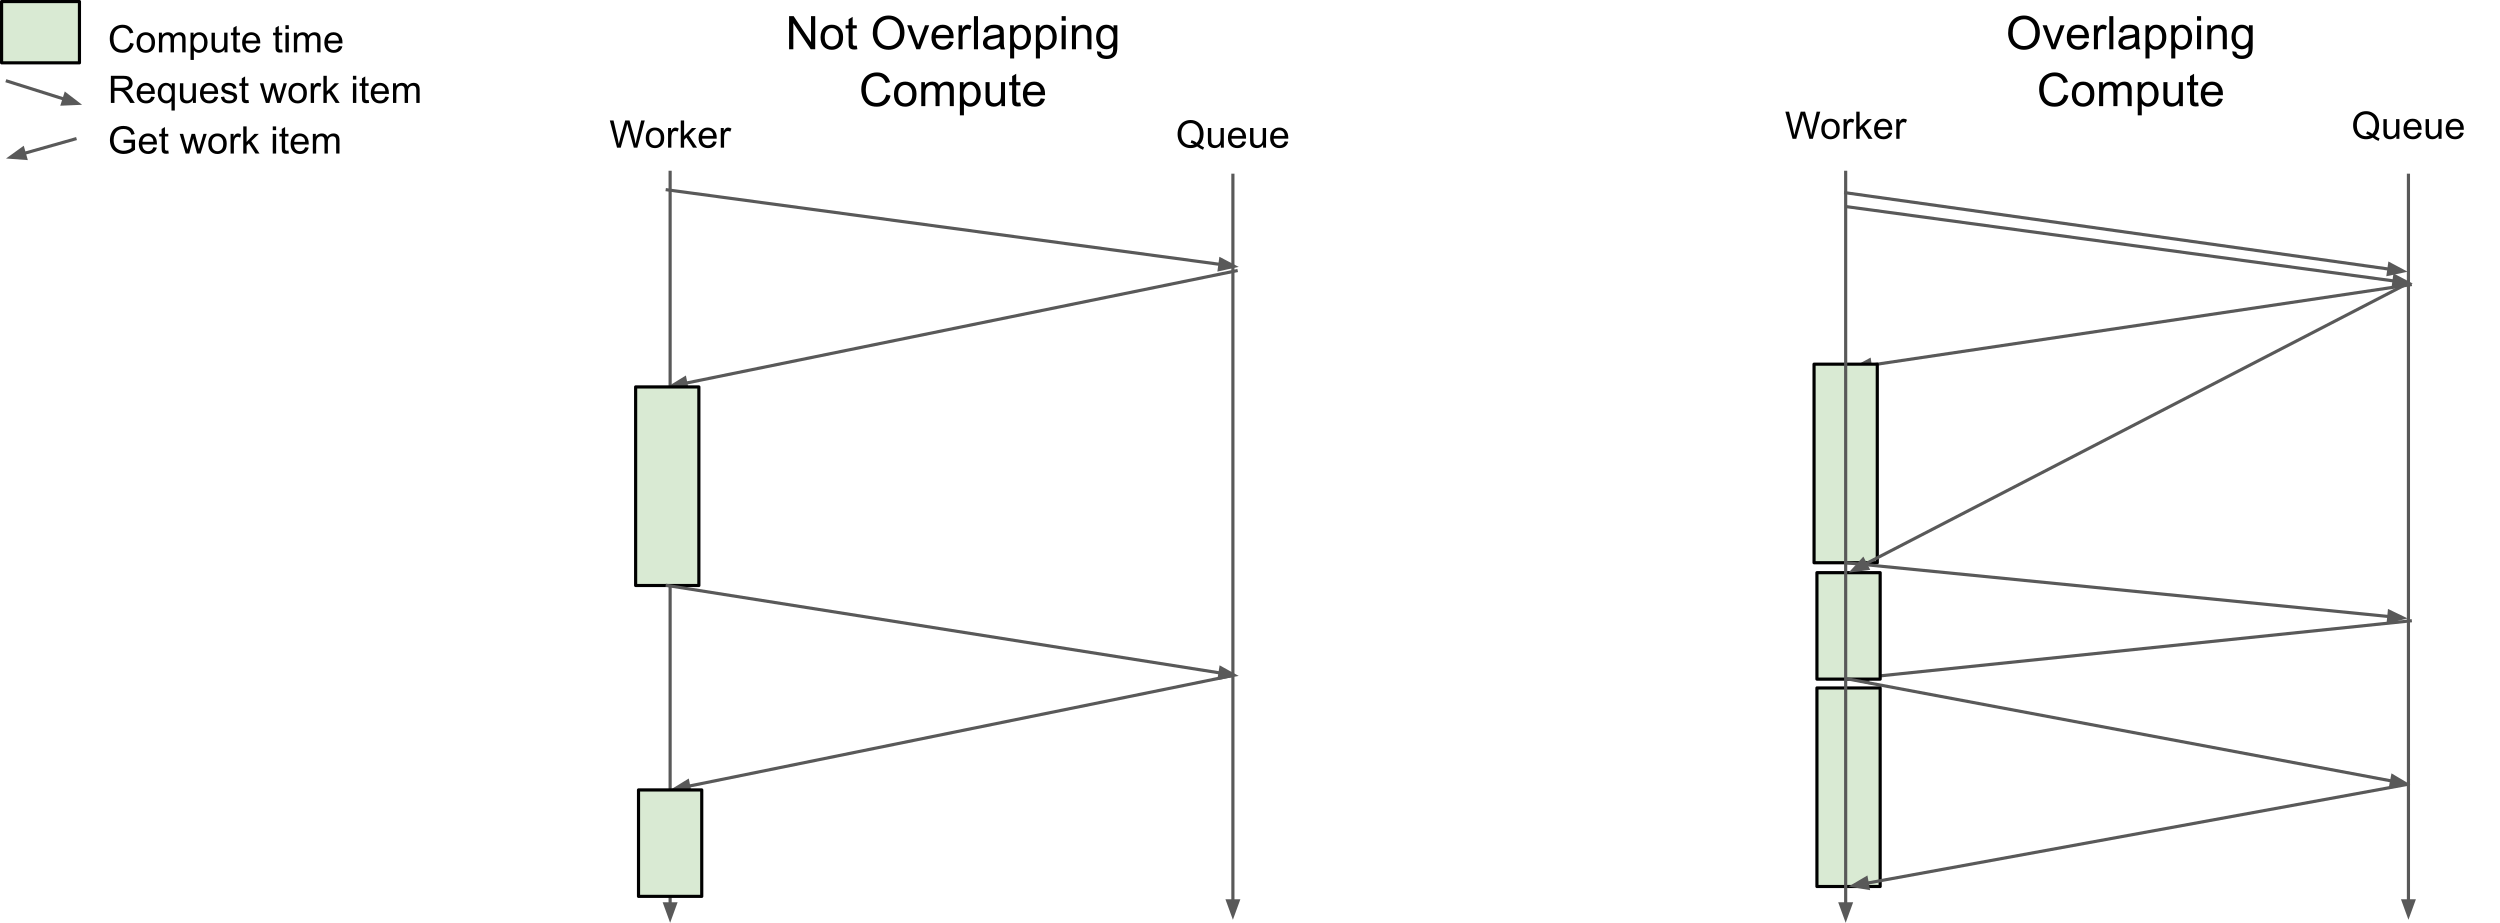 <?xml version="1.0" encoding="UTF-8" standalone="no"?>
<svg
   xmlns:dc="http://purl.org/dc/elements/1.1/"
   xmlns:cc="http://creativecommons.org/ns#"
   xmlns:rdf="http://www.w3.org/1999/02/22-rdf-syntax-ns#"
   xmlns:svg="http://www.w3.org/2000/svg"
   xmlns="http://www.w3.org/2000/svg"
   xmlns:sodipodi="http://sodipodi.sourceforge.net/DTD/sodipodi-0.dtd"
   xmlns:inkscape="http://www.inkscape.org/namespaces/inkscape"
   inkscape:version="1.0 (4035a4f, 2020-05-01)"
   height="291.886"
   width="790.734"
   sodipodi:docname="overlapping-computation-communication.svg"
   id="svg1588"
   stroke-miterlimit="10"
   stroke-linecap="square"
   stroke="none"
   fill="none"
   viewBox="0 0 790.734 291.886"
   version="1.1">
  <defs
     id="defs1592" />
  <sodipodi:namedview
     inkscape:current-layer="g1586"
     inkscape:window-maximized="1"
     inkscape:window-y="23"
     inkscape:window-x="0"
     inkscape:cy="278.36646"
     inkscape:cx="407.04983"
     inkscape:zoom="1.0930556"
     showgrid="false"
     id="namedview1590"
     inkscape:window-height="995"
     inkscape:window-width="1792"
     inkscape:pageshadow="2"
     inkscape:pageopacity="0"
     guidetolerance="10"
     gridtolerance="10"
     objecttolerance="10"
     borderopacity="1"
     bordercolor="#666666"
     pagecolor="#ffffff" />
  <clipPath
     id="p.0">
    <path
       id="path1409"
       clip-rule="nonzero"
       d="M 0,0 H 960 V 720 H 0 Z" />
  </clipPath>
  <g
     transform="translate(-87.148,-12.104)"
     id="g1586"
     clip-path="url(#p.0)">
    <path
       id="path1412"
       fill-rule="evenodd"
       d="M 0,0 H 960 V 720 H 0 Z"
       fill-opacity="0"
       fill="#000000" />
    <path
       id="path1414"
       fill-rule="evenodd"
       d="M 695.701,4.604 H 826.536 V 32.887 H 695.701 Z"
       fill-opacity="0"
       fill="#000000" />
    <path
       id="path1416"
       fill-rule="nonzero"
       d="m 722.308,22.574 q 0,-2.609 1.406,-4.078 1.406,-1.484 3.625,-1.484 1.453,0 2.609,0.703 1.172,0.688 1.781,1.922 0.609,1.234 0.609,2.812 0,1.594 -0.641,2.859 -0.641,1.266 -1.828,1.906 -1.172,0.641 -2.547,0.641 -1.469,0 -2.641,-0.703 -1.172,-0.719 -1.781,-1.953 -0.594,-1.25 -0.594,-2.625 z m 1.438,0.016 q 0,1.906 1.016,3 1.016,1.078 2.562,1.078 1.562,0 2.578,-1.094 1.016,-1.109 1.016,-3.125 0,-1.281 -0.438,-2.234 -0.438,-0.969 -1.266,-1.484 -0.828,-0.531 -1.875,-0.531 -1.469,0 -2.531,1.016 -1.062,1.016 -1.062,3.375 z m 12.338,5.094 -2.891,-7.594 h 1.359 l 1.625,4.547 q 0.266,0.734 0.5,1.531 0.156,-0.609 0.469,-1.453 l 1.688,-4.625 h 1.328 l -2.875,7.594 z m 10.422,-2.453 1.328,0.172 q -0.312,1.172 -1.172,1.812 -0.844,0.641 -2.172,0.641 -1.672,0 -2.656,-1.016 -0.969,-1.031 -0.969,-2.891 0,-1.922 0.984,-2.969 1,-1.062 2.578,-1.062 1.516,0 2.484,1.031 0.969,1.031 0.969,2.922 0,0.109 -0.016,0.344 h -5.656 q 0.062,1.25 0.703,1.922 0.641,0.656 1.594,0.656 0.703,0 1.203,-0.359 0.5,-0.375 0.797,-1.203 z m -4.234,-2.078 h 4.25 q -0.094,-0.953 -0.484,-1.438 -0.625,-0.75 -1.609,-0.75 -0.875,0 -1.484,0.594 -0.609,0.594 -0.672,1.594 z m 7.167,4.531 v -7.594 h 1.156 v 1.141 q 0.453,-0.797 0.828,-1.047 0.375,-0.266 0.812,-0.266 0.656,0 1.328,0.406 l -0.438,1.203 q -0.469,-0.281 -0.953,-0.281 -0.422,0 -0.766,0.25 -0.328,0.25 -0.469,0.703 -0.219,0.688 -0.219,1.5 v 3.984 z m 4.865,0 v -10.484 h 1.281 v 10.484 z m 8.241,-0.938 q -0.719,0.609 -1.375,0.859 -0.656,0.25 -1.422,0.25 -1.25,0 -1.922,-0.609 -0.672,-0.609 -0.672,-1.562 0,-0.562 0.25,-1.016 0.25,-0.469 0.656,-0.75 0.422,-0.281 0.938,-0.422 0.375,-0.094 1.141,-0.188 1.562,-0.188 2.297,-0.453 0.016,-0.266 0.016,-0.328 0,-0.797 -0.375,-1.109 -0.484,-0.438 -1.453,-0.438 -0.922,0 -1.359,0.328 -0.422,0.312 -0.625,1.109 l -1.266,-0.172 q 0.172,-0.797 0.562,-1.297 0.391,-0.5 1.141,-0.766 0.75,-0.266 1.719,-0.266 0.984,0 1.594,0.234 0.609,0.219 0.891,0.562 0.281,0.344 0.406,0.875 0.062,0.328 0.062,1.188 v 1.719 q 0,1.797 0.078,2.281 0.078,0.469 0.328,0.906 h -1.344 q -0.203,-0.406 -0.266,-0.938 z m -0.109,-2.875 q -0.703,0.281 -2.094,0.484 -0.797,0.109 -1.125,0.266 -0.328,0.141 -0.516,0.422 -0.172,0.266 -0.172,0.594 0,0.516 0.391,0.859 0.391,0.344 1.141,0.344 0.734,0 1.312,-0.312 0.594,-0.328 0.859,-0.891 0.203,-0.438 0.203,-1.297 z m 3.307,6.719 v -10.5 h 1.172 v 0.984 q 0.422,-0.578 0.938,-0.859 0.516,-0.297 1.266,-0.297 0.969,0 1.719,0.5 0.75,0.5 1.125,1.422 0.375,0.906 0.375,1.984 0,1.172 -0.422,2.109 -0.406,0.922 -1.219,1.422 -0.797,0.5 -1.672,0.5 -0.641,0 -1.156,-0.266 -0.516,-0.281 -0.844,-0.688 v 3.688 z m 1.156,-6.656 q 0,1.453 0.594,2.156 0.609,0.703 1.453,0.703 0.859,0 1.469,-0.719 0.609,-0.734 0.609,-2.25 0,-1.453 -0.609,-2.172 -0.594,-0.734 -1.422,-0.734 -0.812,0 -1.453,0.781 -0.641,0.766 -0.641,2.234 z m 6.995,6.656 v -10.5 h 1.172 v 0.984 q 0.422,-0.578 0.938,-0.859 0.516,-0.297 1.266,-0.297 0.969,0 1.719,0.5 0.75,0.5 1.125,1.422 0.375,0.906 0.375,1.984 0,1.172 -0.422,2.109 -0.406,0.922 -1.219,1.422 -0.797,0.5 -1.672,0.5 -0.641,0 -1.156,-0.266 -0.516,-0.281 -0.844,-0.688 v 3.688 z m 1.156,-6.656 q 0,1.453 0.594,2.156 0.609,0.703 1.453,0.703 0.859,0 1.469,-0.719 0.609,-0.734 0.609,-2.25 0,-1.453 -0.609,-2.172 -0.594,-0.734 -1.422,-0.734 -0.812,0 -1.453,0.781 -0.641,0.766 -0.641,2.234 z m 6.995,-5.266 v -1.469 h 1.297 v 1.469 z m 0,9.016 v -7.594 h 1.297 v 7.594 z m 3.256,0 v -7.594 h 1.156 v 1.078 q 0.844,-1.25 2.422,-1.25 0.688,0 1.266,0.25 0.578,0.234 0.859,0.641 0.281,0.406 0.406,0.953 0.062,0.359 0.062,1.25 v 4.672 h -1.281 v -4.625 q 0,-0.781 -0.156,-1.172 -0.156,-0.391 -0.547,-0.625 -0.375,-0.234 -0.891,-0.234 -0.812,0 -1.422,0.531 -0.594,0.516 -0.594,1.969 v 4.156 z m 7.917,0.625 1.25,0.188 q 0.078,0.578 0.438,0.844 0.469,0.359 1.312,0.359 0.891,0 1.375,-0.359 0.484,-0.359 0.656,-1 0.109,-0.391 0.094,-1.656 -0.844,1 -2.109,1 -1.562,0 -2.422,-1.125 -0.859,-1.141 -0.859,-2.719 0,-1.094 0.391,-2 0.406,-0.922 1.141,-1.422 0.75,-0.5 1.766,-0.5 1.344,0 2.219,1.078 v -0.906 h 1.188 v 6.562 q 0,1.781 -0.359,2.516 -0.359,0.734 -1.156,1.156 -0.781,0.438 -1.922,0.438 -1.359,0 -2.203,-0.609 -0.828,-0.609 -0.797,-1.844 z m 1.062,-4.562 q 0,1.5 0.594,2.188 0.594,0.688 1.484,0.688 0.891,0 1.484,-0.688 0.609,-0.688 0.609,-2.141 0,-1.391 -0.625,-2.094 -0.609,-0.719 -1.484,-0.719 -0.859,0 -1.469,0.703 -0.594,0.688 -0.594,2.062 z"
       fill="#000000" />
    <path
       id="path1418"
       fill-rule="nonzero"
       d="m 739.993,42.012 1.391,0.344 q -0.438,1.703 -1.578,2.609 -1.125,0.891 -2.766,0.891 -1.688,0 -2.75,-0.688 -1.062,-0.688 -1.625,-2 -0.547,-1.312 -0.547,-2.812 0,-1.641 0.625,-2.859 0.625,-1.219 1.781,-1.844 1.156,-0.641 2.547,-0.641 1.562,0 2.641,0.812 1.078,0.797 1.5,2.25 l -1.375,0.312 q -0.359,-1.141 -1.062,-1.656 -0.688,-0.531 -1.734,-0.531 -1.219,0 -2.031,0.578 -0.812,0.578 -1.141,1.562 -0.328,0.969 -0.328,2.016 0,1.328 0.391,2.328 0.391,1 1.219,1.5 0.828,0.484 1.781,0.484 1.172,0 1.969,-0.672 0.812,-0.672 1.094,-1.984 z m 2.459,-0.125 q 0,-2.109 1.172,-3.125 0.984,-0.844 2.391,-0.844 1.578,0 2.562,1.031 1,1.016 1,2.828 0,1.469 -0.438,2.312 -0.438,0.828 -1.281,1.297 -0.844,0.469 -1.844,0.469 -1.594,0 -2.578,-1.016 -0.984,-1.031 -0.984,-2.953 z m 1.328,0 q 0,1.453 0.625,2.188 0.641,0.719 1.609,0.719 0.969,0 1.594,-0.719 0.641,-0.734 0.641,-2.234 0,-1.406 -0.641,-2.125 -0.641,-0.734 -1.594,-0.734 -0.969,0 -1.609,0.719 -0.625,0.719 -0.625,2.188 z m 7.307,3.797 v -7.594 h 1.156 v 1.062 q 0.344,-0.562 0.938,-0.891 0.609,-0.344 1.359,-0.344 0.844,0 1.375,0.344 0.547,0.344 0.766,0.984 0.906,-1.328 2.359,-1.328 1.125,0 1.734,0.625 0.609,0.625 0.609,1.922 v 5.219 h -1.281 v -4.781 q 0,-0.781 -0.125,-1.109 -0.125,-0.344 -0.453,-0.547 -0.328,-0.219 -0.781,-0.219 -0.797,0 -1.328,0.531 -0.531,0.531 -0.531,1.703 v 4.422 h -1.281 v -4.938 q 0,-0.859 -0.312,-1.281 -0.312,-0.438 -1.031,-0.438 -0.547,0 -1.016,0.297 -0.453,0.281 -0.672,0.828 -0.203,0.547 -0.203,1.594 v 3.938 z m 12.209,2.906 v -10.5 h 1.172 v 0.984 q 0.422,-0.578 0.938,-0.859 0.516,-0.297 1.266,-0.297 0.969,0 1.719,0.5 0.75,0.5 1.125,1.422 0.375,0.906 0.375,1.984 0,1.172 -0.422,2.109 -0.406,0.922 -1.219,1.422 -0.797,0.5 -1.672,0.5 -0.641,0 -1.156,-0.266 -0.516,-0.281 -0.844,-0.688 v 3.688 z m 1.156,-6.656 q 0,1.453 0.594,2.156 0.609,0.703 1.453,0.703 0.859,0 1.469,-0.719 0.609,-0.734 0.609,-2.25 0,-1.453 -0.609,-2.172 -0.594,-0.734 -1.422,-0.734 -0.812,0 -1.453,0.781 -0.641,0.766 -0.641,2.234 z m 11.979,3.75 v -1.109 q -0.891,1.281 -2.422,1.281 -0.672,0 -1.25,-0.25 -0.578,-0.266 -0.875,-0.656 -0.281,-0.391 -0.391,-0.953 -0.078,-0.375 -0.078,-1.203 v -4.703 h 1.281 v 4.203 q 0,1.016 0.078,1.359 0.125,0.516 0.516,0.812 0.406,0.281 0.984,0.281 0.578,0 1.078,-0.297 0.516,-0.297 0.719,-0.812 0.219,-0.516 0.219,-1.484 v -4.062 h 1.281 v 7.594 z m 5.979,-1.156 0.188,1.141 q -0.547,0.109 -0.984,0.109 -0.688,0 -1.078,-0.219 -0.391,-0.219 -0.547,-0.578 -0.156,-0.359 -0.156,-1.516 v -4.375 h -0.953 v -1 h 0.953 v -1.891 l 1.281,-0.766 v 2.656 h 1.297 v 1 h -1.297 v 4.438 q 0,0.547 0.062,0.719 0.078,0.156 0.219,0.25 0.156,0.078 0.453,0.078 0.203,0 0.562,-0.047 z m 6.463,-1.297 1.328,0.172 q -0.312,1.172 -1.172,1.812 -0.844,0.641 -2.172,0.641 -1.672,0 -2.656,-1.016 -0.969,-1.031 -0.969,-2.891 0,-1.922 0.984,-2.969 1,-1.062 2.578,-1.062 1.516,0 2.484,1.031 0.969,1.031 0.969,2.922 0,0.109 -0.016,0.344 h -5.656 q 0.062,1.25 0.703,1.922 0.641,0.656 1.594,0.656 0.703,0 1.203,-0.359 0.5,-0.375 0.797,-1.203 z m -4.234,-2.078 h 4.25 q -0.094,-0.953 -0.484,-1.438 -0.625,-0.75 -1.609,-0.75 -0.875,0 -1.484,0.594 -0.609,0.594 -0.672,1.594 z"
       fill="#000000" />
    <path
       id="path1420"
       fill-rule="evenodd"
       d="M 299.105,66.604 V 303.99"
       fill-opacity="0"
       fill="#000000" />
    <path
       id="path1422"
       fill-rule="evenodd"
       d="M 299.105,66.604 V 297.99"
       stroke-linecap="butt"
       stroke-linejoin="round"
       stroke-width="1"
       stroke="#595959" />
    <path
       id="path1424"
       fill-rule="evenodd"
       d="m 297.453,297.99 1.652,4.538 1.652,-4.538 z"
       stroke-linecap="butt"
       stroke-width="1"
       stroke="#595959"
       fill="#595959" />
    <path
       id="path1426"
       fill-rule="evenodd"
       d="M 477.105,67.532 V 303.028"
       fill-opacity="0"
       fill="#000000" />
    <path
       id="path1428"
       fill-rule="evenodd"
       d="M 477.105,67.532 V 297.028"
       stroke-linecap="butt"
       stroke-linejoin="round"
       stroke-width="1"
       stroke="#595959" />
    <path
       id="path1430"
       fill-rule="evenodd"
       d="m 475.453,297.028 1.652,4.538 1.652,-4.538 z"
       stroke-linecap="butt"
       stroke-width="1"
       stroke="#595959"
       fill="#595959" />
    <path
       id="path1432"
       fill-rule="evenodd"
       d="M 298.194,72.146 478.95,96.524"
       fill-opacity="0"
       fill="#000000" />
    <path
       id="path1434"
       fill-rule="evenodd"
       d="M 298.194,72.146 473.004,95.722"
       stroke-linecap="butt"
       stroke-linejoin="round"
       stroke-width="1"
       stroke="#595959" />
    <path
       id="path1436"
       fill-rule="evenodd"
       d="m 472.783,97.359 4.718,-1.03 -4.277,-2.243 z"
       stroke-linecap="butt"
       stroke-width="1"
       stroke="#595959"
       fill="#595959" />
    <path
       id="path1438"
       fill-rule="evenodd"
       d="M 478.131,97.764 298.194,134.488"
       fill-opacity="0"
       fill="#000000" />
    <path
       id="path1440"
       fill-rule="evenodd"
       d="m 478.131,97.764 -174.058,35.525"
       stroke-linecap="butt"
       stroke-linejoin="round"
       stroke-width="1"
       stroke="#595959" />
    <path
       id="path1442"
       fill-rule="evenodd"
       d="m 303.743,131.67 -4.116,2.526 4.777,0.711 z"
       stroke-linecap="butt"
       stroke-width="1"
       stroke="#595959"
       fill="#595959" />
    <path
       id="path1444"
       fill-rule="evenodd"
       d="m 288.194,134.488 h 20 v 62.803 h -20 z"
       fill="#d9ead3" />
    <path
       id="path1446"
       fill-rule="evenodd"
       d="m 288.194,134.488 h 20 v 62.803 h -20 z"
       stroke-linecap="butt"
       stroke-linejoin="round"
       stroke-width="1"
       stroke="#000000" />
    <path
       id="path1448"
       fill-rule="evenodd"
       d="m 298.194,197.292 180.756,28.598"
       fill-opacity="0"
       fill="#000000" />
    <path
       id="path1450"
       fill-rule="evenodd"
       d="m 298.194,197.292 174.83,27.661"
       stroke-linecap="butt"
       stroke-linejoin="round"
       stroke-width="1"
       stroke="#595959" />
    <path
       id="path1452"
       fill-rule="evenodd"
       d="m 472.766,226.584 4.74,-0.922 -4.224,-2.341 z"
       stroke-linecap="butt"
       stroke-width="1"
       stroke="#595959"
       fill="#595959" />
    <path
       id="path1454"
       fill-rule="evenodd"
       d="M 476.522,225.86 299.105,261.954"
       fill-opacity="0"
       fill="#000000" />
    <path
       id="path1456"
       fill-rule="evenodd"
       d="M 476.522,225.86 304.985,260.758"
       stroke-linecap="butt"
       stroke-linejoin="round"
       stroke-width="1"
       stroke="#595959" />
    <path
       id="path1458"
       fill-rule="evenodd"
       d="m 304.655,259.14 -4.118,2.523 4.776,0.714 z"
       stroke-linecap="butt"
       stroke-width="1"
       stroke="#595959"
       fill="#595959" />
    <path
       id="path1460"
       fill-rule="evenodd"
       d="m 289.105,261.954 h 20 v 33.669 h -20 z"
       fill="#d9ead3" />
    <path
       id="path1462"
       fill-rule="evenodd"
       d="m 289.105,261.954 h 20 v 33.669 h -20 z"
       stroke-linecap="butt"
       stroke-linejoin="round"
       stroke-width="1"
       stroke="#000000" />
    <path
       id="path1464"
       fill-rule="evenodd"
       d="m 670.921,73.074 177.764,24.976"
       fill-opacity="0"
       fill="#000000" />
    <path
       id="path1466"
       fill-rule="evenodd"
       d="M 670.921,73.074 842.743,97.216"
       stroke-linecap="butt"
       stroke-linejoin="round"
       stroke-width="1"
       stroke="#595959" />
    <path
       id="path1468"
       fill-rule="evenodd"
       d="m 842.514,98.851 4.724,-1.004 -4.264,-2.267 z"
       stroke-linecap="butt"
       stroke-width="1"
       stroke="#595959"
       fill="#595959" />
    <path
       id="path1470"
       fill-rule="evenodd"
       d="M 849.496,102.169 672.74,128.499"
       fill-opacity="0"
       fill="#000000" />
    <path
       id="path1472"
       fill-rule="evenodd"
       d="M 849.496,102.169 678.675,127.615"
       stroke-linecap="butt"
       stroke-linejoin="round"
       stroke-width="1"
       stroke="#595959" />
    <path
       id="path1474"
       fill-rule="evenodd"
       d="m 678.431,125.982 -4.245,2.302 4.732,0.965 z"
       stroke-linecap="butt"
       stroke-width="1"
       stroke="#595959"
       fill="#595959" />
    <path
       id="path1476"
       fill-rule="evenodd"
       d="m 660.921,127.289 h 20 v 62.803 h -20 z"
       fill="#d9ead3" />
    <path
       id="path1478"
       fill-rule="evenodd"
       d="m 660.921,127.289 h 20 v 62.803 h -20 z"
       stroke-linecap="butt"
       stroke-linejoin="round"
       stroke-width="1"
       stroke="#000000" />
    <path
       id="path1480"
       fill-rule="evenodd"
       d="m 670.921,190.092 177.764,17.606"
       fill-opacity="0"
       fill="#000000" />
    <path
       id="path1482"
       fill-rule="evenodd"
       d="m 670.921,190.092 171.793,17.015"
       stroke-linecap="butt"
       stroke-linejoin="round"
       stroke-width="1"
       stroke="#595959" />
    <path
       id="path1484"
       fill-rule="evenodd"
       d="m 842.551,208.751 4.679,-1.196 -4.353,-2.091 z"
       stroke-linecap="butt"
       stroke-width="1"
       stroke="#595959"
       fill="#595959" />
    <path
       id="path1486"
       fill-rule="evenodd"
       d="m 849.501,208.482 -177.669,18.425"
       fill-opacity="0"
       fill="#000000" />
    <path
       id="path1488"
       fill-rule="evenodd"
       d="m 849.501,208.482 -171.701,17.806"
       stroke-linecap="butt"
       stroke-linejoin="round"
       stroke-width="1"
       stroke="#595959" />
    <path
       id="path1490"
       fill-rule="evenodd"
       d="m 677.63,224.645 -4.344,2.111 4.684,1.175 z"
       stroke-linecap="butt"
       stroke-width="1"
       stroke="#595959"
       fill="#595959" />
    <path
       id="path1492"
       fill-rule="evenodd"
       d="m 661.832,193.238 h 20 v 33.669 h -20 z"
       fill="#d9ead3" />
    <path
       id="path1494"
       fill-rule="evenodd"
       d="m 661.832,193.238 h 20 v 33.669 h -20 z"
       stroke-linecap="butt"
       stroke-linejoin="round"
       stroke-width="1"
       stroke="#000000" />
    <path
       id="path1496"
       fill-rule="evenodd"
       d="m 671.654,77.53 178.646,24.252"
       fill-opacity="0"
       fill="#000000" />
    <path
       id="path1498"
       fill-rule="evenodd"
       d="m 671.654,77.53 172.7,23.445"
       stroke-linecap="butt"
       stroke-linejoin="round"
       stroke-width="1"
       stroke="#595959" />
    <path
       id="path1500"
       fill-rule="evenodd"
       d="m 844.132,102.611 4.719,-1.026 -4.275,-2.247 z"
       stroke-linecap="butt"
       stroke-width="1"
       stroke="#595959"
       fill="#595959" />
    <path
       id="path1502"
       fill-rule="evenodd"
       d="M 847.076,102.592 671.832,193.238"
       fill-opacity="0"
       fill="#000000" />
    <path
       id="path1504"
       fill-rule="evenodd"
       d="M 847.076,102.592 677.161,190.481"
       stroke-linecap="butt"
       stroke-linejoin="round"
       stroke-width="1"
       stroke="#595959" />
    <path
       id="path1506"
       fill-rule="evenodd"
       d="m 676.402,189.014 -3.272,3.552 4.79,-0.618 z"
       stroke-linecap="butt"
       stroke-width="1"
       stroke="#595959"
       fill="#595959" />
    <path
       id="path1508"
       fill-rule="evenodd"
       d="m 671.832,226.907 177.669,33.323"
       fill-opacity="0"
       fill="#000000" />
    <path
       id="path1510"
       fill-rule="evenodd"
       d="m 671.832,226.907 171.772,32.217"
       stroke-linecap="butt"
       stroke-linejoin="round"
       stroke-width="1"
       stroke="#595959" />
    <path
       id="path1512"
       fill-rule="evenodd"
       d="m 843.3,260.747 4.765,-0.787 -4.156,-2.46 z"
       stroke-linecap="butt"
       stroke-width="1"
       stroke="#595959"
       fill="#595959" />
    <path
       id="path1514"
       fill-rule="evenodd"
       d="m 661.832,229.7 h 20 v 62.803 h -20 z"
       fill="#d9ead3" />
    <path
       id="path1516"
       fill-rule="evenodd"
       d="m 661.832,229.7 h 20 v 62.803 h -20 z"
       stroke-linecap="butt"
       stroke-linejoin="round"
       stroke-width="1"
       stroke="#000000" />
    <path
       id="path1518"
       fill-rule="evenodd"
       d="M 670.921,66.604 V 303.99"
       fill-opacity="0"
       fill="#000000" />
    <path
       id="path1520"
       fill-rule="evenodd"
       d="M 670.921,66.604 V 297.99"
       stroke-linecap="butt"
       stroke-linejoin="round"
       stroke-width="1"
       stroke="#595959" />
    <path
       id="path1522"
       fill-rule="evenodd"
       d="m 669.27,297.99 1.652,4.538 1.652,-4.538 z"
       stroke-linecap="butt"
       stroke-width="1"
       stroke="#595959"
       fill="#595959" />
    <path
       id="path1524"
       fill-rule="evenodd"
       d="M 848.921,67.532 V 303.028"
       fill-opacity="0"
       fill="#000000" />
    <path
       id="path1526"
       fill-rule="evenodd"
       d="M 848.921,67.532 V 297.028"
       stroke-linecap="butt"
       stroke-linejoin="round"
       stroke-width="1"
       stroke="#595959" />
    <path
       id="path1528"
       fill-rule="evenodd"
       d="m 847.27,297.028 1.652,4.538 1.652,-4.538 z"
       stroke-linecap="butt"
       stroke-width="1"
       stroke="#595959"
       fill="#595959" />
    <path
       id="path1530"
       fill-rule="evenodd"
       d="M 112.278,8.147 H 215.617 V 36.43 H 112.278 Z"
       fill-opacity="0"
       fill="#000000" />
    <path
       id="path1532"
       fill-rule="nonzero"
       d="m 128.341,25.651 1.125,0.297 q -0.359,1.391 -1.281,2.125 -0.922,0.734 -2.266,0.734 -1.391,0 -2.266,-0.562 -0.875,-0.562 -1.328,-1.625 -0.453,-1.078 -0.453,-2.312 0,-1.344 0.516,-2.344 0.516,-1 1.453,-1.516 0.953,-0.516 2.094,-0.516 1.281,0 2.156,0.656 0.891,0.656 1.234,1.844 l -1.125,0.266 q -0.297,-0.938 -0.875,-1.359 -0.562,-0.438 -1.422,-0.438 -0.984,0 -1.656,0.484 -0.656,0.469 -0.938,1.266 -0.266,0.797 -0.266,1.656 0,1.094 0.312,1.906 0.328,0.812 1,1.219 0.672,0.406 1.469,0.406 0.953,0 1.609,-0.547 0.672,-0.547 0.906,-1.641 z m 2.01,-0.094 q 0,-1.734 0.953,-2.562 0.797,-0.688 1.953,-0.688 1.281,0 2.094,0.844 0.828,0.828 0.828,2.312 0,1.203 -0.359,1.891 -0.359,0.688 -1.062,1.078 -0.688,0.375 -1.5,0.375 -1.297,0 -2.109,-0.828 -0.797,-0.844 -0.797,-2.422 z m 1.078,0 q 0,1.188 0.516,1.781 0.531,0.594 1.312,0.594 0.797,0 1.312,-0.594 0.516,-0.594 0.516,-1.812 0,-1.156 -0.531,-1.75 -0.516,-0.594 -1.297,-0.594 -0.781,0 -1.312,0.594 -0.516,0.578 -0.516,1.781 z m 5.986,3.109 v -6.219 h 0.938 v 0.875 q 0.297,-0.469 0.781,-0.734 0.484,-0.281 1.109,-0.281 0.688,0 1.125,0.281 0.453,0.281 0.625,0.797 0.75,-1.078 1.922,-1.078 0.938,0 1.422,0.516 0.5,0.5 0.5,1.578 v 4.266 h -1.047 v -3.922 q 0,-0.625 -0.109,-0.906 -0.094,-0.281 -0.359,-0.453 -0.266,-0.172 -0.641,-0.172 -0.656,0 -1.094,0.438 -0.422,0.438 -0.422,1.406 v 3.609 h -1.062 v -4.047 q 0,-0.703 -0.266,-1.047 -0.25,-0.359 -0.828,-0.359 -0.453,0 -0.828,0.234 -0.375,0.234 -0.547,0.688 -0.172,0.453 -0.172,1.297 v 3.234 z m 9.996,2.391 v -8.609 h 0.953 v 0.797 q 0.344,-0.469 0.766,-0.703 0.438,-0.234 1.047,-0.234 0.797,0 1.406,0.406 0.609,0.406 0.906,1.156 0.312,0.75 0.312,1.641 0,0.953 -0.344,1.719 -0.328,0.766 -0.984,1.172 -0.656,0.406 -1.375,0.406 -0.531,0 -0.953,-0.219 -0.422,-0.234 -0.688,-0.562 v 3.031 z m 0.953,-5.469 q 0,1.203 0.484,1.781 0.484,0.562 1.172,0.562 0.703,0 1.203,-0.594 0.5,-0.594 0.5,-1.844 0,-1.188 -0.484,-1.766 -0.484,-0.594 -1.172,-0.594 -0.672,0 -1.188,0.625 -0.516,0.625 -0.516,1.828 z m 9.799,3.078 v -0.922 q -0.734,1.062 -1.984,1.062 -0.547,0 -1.031,-0.203 -0.469,-0.219 -0.703,-0.531 -0.234,-0.328 -0.328,-0.797 -0.062,-0.297 -0.062,-0.984 v -3.844 h 1.062 v 3.453 q 0,0.812 0.062,1.109 0.094,0.406 0.406,0.656 0.328,0.234 0.812,0.234 0.469,0 0.875,-0.234 0.422,-0.25 0.594,-0.672 0.188,-0.422 0.188,-1.219 v -3.328 h 1.047 v 6.219 z m 4.893,-0.938 0.156,0.922 q -0.453,0.094 -0.797,0.094 -0.578,0 -0.891,-0.172 -0.312,-0.188 -0.453,-0.484 -0.125,-0.297 -0.125,-1.25 v -3.578 h -0.766 v -0.812 h 0.766 v -1.547 l 1.047,-0.625 v 2.172 h 1.062 v 0.812 h -1.062 v 3.641 q 0,0.453 0.047,0.578 0.062,0.125 0.188,0.203 0.125,0.078 0.359,0.078 0.188,0 0.469,-0.031 z m 5.287,-1.062 1.094,0.125 q -0.25,0.953 -0.953,1.484 -0.703,0.531 -1.781,0.531 -1.359,0 -2.172,-0.844 -0.797,-0.844 -0.797,-2.359 0,-1.562 0.812,-2.422 0.812,-0.875 2.094,-0.875 1.25,0 2.031,0.844 0.797,0.844 0.797,2.391 0,0.094 0,0.281 h -4.641 q 0.062,1.031 0.578,1.578 0.516,0.531 1.297,0.531 0.578,0 0.984,-0.297 0.422,-0.312 0.656,-0.969 z m -3.453,-1.703 h 3.469 q -0.062,-0.797 -0.391,-1.188 -0.516,-0.609 -1.312,-0.609 -0.734,0 -1.234,0.484 -0.484,0.484 -0.531,1.312 z m 11.508,2.766 0.156,0.922 q -0.453,0.094 -0.797,0.094 -0.578,0 -0.891,-0.172 -0.312,-0.188 -0.453,-0.484 -0.125,-0.297 -0.125,-1.25 v -3.578 h -0.766 v -0.812 h 0.766 v -1.547 l 1.047,-0.625 v 2.172 h 1.062 v 0.812 h -1.062 v 3.641 q 0,0.453 0.047,0.578 0.062,0.125 0.188,0.203 0.125,0.078 0.359,0.078 0.188,0 0.469,-0.031 z m 1.037,-6.438 v -1.219 h 1.062 v 1.219 z m 0,7.375 v -6.219 h 1.062 v 6.219 z m 2.666,0 v -6.219 h 0.938 v 0.875 q 0.297,-0.469 0.781,-0.734 0.484,-0.281 1.109,-0.281 0.688,0 1.125,0.281 0.453,0.281 0.625,0.797 0.75,-1.078 1.922,-1.078 0.938,0 1.422,0.516 0.5,0.5 0.5,1.578 v 4.266 h -1.047 v -3.922 q 0,-0.625 -0.109,-0.906 -0.094,-0.281 -0.359,-0.453 -0.266,-0.172 -0.641,-0.172 -0.656,0 -1.094,0.438 -0.422,0.438 -0.422,1.406 v 3.609 h -1.062 v -4.047 q 0,-0.703 -0.266,-1.047 -0.25,-0.359 -0.828,-0.359 -0.453,0 -0.828,0.234 -0.375,0.234 -0.547,0.688 -0.172,0.453 -0.172,1.297 v 3.234 z m 14.246,-2 1.094,0.125 q -0.25,0.953 -0.953,1.484 -0.703,0.531 -1.781,0.531 -1.359,0 -2.172,-0.844 -0.797,-0.844 -0.797,-2.359 0,-1.562 0.812,-2.422 0.812,-0.875 2.094,-0.875 1.25,0 2.031,0.844 0.797,0.844 0.797,2.391 0,0.094 0,0.281 h -4.641 q 0.062,1.031 0.578,1.578 0.516,0.531 1.297,0.531 0.578,0 0.984,-0.297 0.422,-0.312 0.656,-0.969 z m -3.453,-1.703 h 3.469 q -0.062,-0.797 -0.391,-1.188 -0.516,-0.609 -1.312,-0.609 -0.734,0 -1.234,0.484 -0.484,0.484 -0.531,1.312 z"
       fill="#000000" />
    <path
       id="path1534"
       fill-rule="evenodd"
       d="m 87.648,12.604 h 24.63 V 31.974 H 87.648 Z"
       fill="#d9ead3" />
    <path
       id="path1536"
       fill-rule="evenodd"
       d="m 87.648,12.604 h 24.63 V 31.974 H 87.648 Z"
       stroke-linecap="butt"
       stroke-linejoin="round"
       stroke-width="1"
       stroke="#000000" />
    <path
       id="path1538"
       fill-rule="evenodd"
       d="m 89.467,37.782 23.654,7.465"
       fill-opacity="0"
       fill="#000000" />
    <path
       id="path1540"
       fill-rule="evenodd"
       d="m 89.467,37.782 17.932,5.659"
       stroke-linecap="butt"
       stroke-linejoin="round"
       stroke-width="1"
       stroke="#595959" />
    <path
       id="path1542"
       fill-rule="evenodd"
       d="m 106.902,45.016 4.825,-0.209 -3.831,-2.941 z"
       stroke-linecap="butt"
       stroke-width="1"
       stroke="#595959"
       fill="#595959" />
    <path
       id="path1544"
       fill-rule="evenodd"
       d="M 112.278,24.147 H 243.113 V 52.43 H 112.278 Z"
       fill-opacity="0"
       fill="#000000" />
    <path
       id="path1546"
       fill-rule="nonzero"
       d="m 122.216,44.667 v -8.594 h 3.812 q 1.156,0 1.75,0.234 0.594,0.234 0.953,0.828 0.359,0.578 0.359,1.281 0,0.922 -0.594,1.547 -0.594,0.625 -1.828,0.797 0.453,0.219 0.688,0.422 0.5,0.453 0.937,1.141 l 1.5,2.344 h -1.438 l -1.125,-1.781 q -0.5,-0.781 -0.828,-1.188 -0.312,-0.406 -0.578,-0.562 -0.25,-0.172 -0.516,-0.25 -0.188,-0.031 -0.625,-0.031 h -1.328 v 3.812 z m 1.141,-4.797 h 2.453 q 0.766,0 1.203,-0.156 0.453,-0.172 0.672,-0.516 0.234,-0.359 0.234,-0.781 0,-0.609 -0.453,-1 -0.438,-0.391 -1.391,-0.391 h -2.719 z m 11.635,2.797 1.094,0.125 q -0.25,0.953 -0.953,1.484 -0.703,0.531 -1.781,0.531 -1.359,0 -2.172,-0.844 -0.797,-0.844 -0.797,-2.359 0,-1.562 0.812,-2.422 0.812,-0.875 2.094,-0.875 1.25,0 2.031,0.844 0.797,0.844 0.797,2.391 0,0.094 0,0.281 h -4.641 q 0.062,1.031 0.578,1.578 0.516,0.531 1.297,0.531 0.578,0 0.984,-0.297 0.422,-0.312 0.656,-0.969 z m -3.453,-1.703 h 3.469 q -0.062,-0.797 -0.391,-1.188 -0.516,-0.609 -1.312,-0.609 -0.734,0 -1.234,0.484 -0.484,0.484 -0.531,1.312 z m 9.846,6.094 V 44.011 q -0.25,0.344 -0.703,0.578 -0.438,0.219 -0.938,0.219 -1.109,0 -1.906,-0.875 -0.797,-0.891 -0.797,-2.438 0,-0.938 0.328,-1.672 0.328,-0.75 0.938,-1.125 0.625,-0.391 1.359,-0.391 1.156,0 1.812,0.969 V 38.448 h 0.953 v 8.609 z m -3.266,-5.516 q 0,1.203 0.5,1.797 0.516,0.594 1.219,0.594 0.672,0 1.156,-0.562 0.484,-0.578 0.484,-1.734 0,-1.25 -0.516,-1.875 -0.5,-0.625 -1.203,-0.625 -0.672,0 -1.156,0.594 -0.484,0.578 -0.484,1.812 z m 10.049,3.125 v -0.922 q -0.734,1.062 -1.984,1.062 -0.547,0 -1.031,-0.203 -0.469,-0.219 -0.703,-0.531 -0.234,-0.328 -0.328,-0.797 -0.062,-0.297 -0.062,-0.984 v -3.844 h 1.062 v 3.453 q 0,0.812 0.062,1.109 0.094,0.406 0.406,0.656 0.328,0.234 0.812,0.234 0.469,0 0.875,-0.234 0.422,-0.25 0.594,-0.672 0.188,-0.422 0.188,-1.219 V 38.448 h 1.047 v 6.219 z m 6.846,-2 1.094,0.125 q -0.25,0.953 -0.953,1.484 -0.703,0.531 -1.781,0.531 -1.359,0 -2.172,-0.844 -0.797,-0.844 -0.797,-2.359 0,-1.562 0.812,-2.422 0.812,-0.875 2.094,-0.875 1.25,0 2.031,0.844 0.797,0.844 0.797,2.391 0,0.094 0,0.281 h -4.641 q 0.062,1.031 0.578,1.578 0.516,0.531 1.297,0.531 0.578,0 0.984,-0.297 0.422,-0.312 0.656,-0.969 z m -3.453,-1.703 h 3.469 q -0.062,-0.797 -0.391,-1.188 -0.516,-0.609 -1.312,-0.609 -0.734,0 -1.234,0.484 -0.484,0.484 -0.531,1.312 z m 5.455,1.844 1.031,-0.156 q 0.094,0.625 0.484,0.953 0.406,0.328 1.141,0.328 0.719,0 1.062,-0.281 0.359,-0.297 0.359,-0.703 0,-0.359 -0.312,-0.562 -0.219,-0.141 -1.078,-0.359 -1.156,-0.297 -1.609,-0.5 -0.438,-0.219 -0.672,-0.594 -0.234,-0.375 -0.234,-0.844 0,-0.406 0.188,-0.766 0.188,-0.359 0.516,-0.594 0.25,-0.172 0.672,-0.297 0.422,-0.125 0.922,-0.125 0.719,0 1.266,0.219 0.562,0.203 0.828,0.562 0.266,0.359 0.359,0.953 l -1.031,0.141 q -0.062,-0.469 -0.406,-0.734 -0.328,-0.281 -0.953,-0.281 -0.719,0 -1.031,0.25 -0.312,0.234 -0.312,0.562 0,0.203 0.125,0.359 0.141,0.172 0.406,0.281 0.156,0.062 0.938,0.266 1.125,0.312 1.562,0.5 0.438,0.188 0.688,0.547 0.25,0.359 0.25,0.906 0,0.531 -0.312,1 -0.297,0.453 -0.875,0.719 -0.578,0.25 -1.312,0.25 -1.219,0 -1.859,-0.5 -0.625,-0.516 -0.797,-1.5 z m 8.719,0.922 0.156,0.922 q -0.453,0.094 -0.797,0.094 -0.578,0 -0.891,-0.172 -0.312,-0.188 -0.453,-0.484 -0.125,-0.297 -0.125,-1.25 V 39.261 h -0.766 v -0.812 h 0.766 v -1.547 l 1.047,-0.625 v 2.172 h 1.062 v 0.812 h -1.062 v 3.641 q 0,0.453 0.047,0.578 0.062,0.125 0.188,0.203 0.125,0.078 0.359,0.078 0.188,0 0.469,-0.031 z m 5.512,0.938 -1.906,-6.219 h 1.094 l 0.984,3.594 0.375,1.328 q 0.031,-0.094 0.328,-1.281 l 0.984,-3.641 h 1.078 l 0.938,3.609 0.312,1.188 0.359,-1.203 1.062,-3.594 h 1.031 l -1.953,6.219 h -1.094 l -0.984,-3.734 -0.25,-1.047 -1.25,4.781 z m 7.135,-3.109 q 0,-1.734 0.953,-2.562 0.797,-0.688 1.953,-0.688 1.281,0 2.094,0.844 0.828,0.828 0.828,2.312 0,1.203 -0.359,1.891 -0.359,0.688 -1.062,1.078 -0.688,0.375 -1.5,0.375 -1.297,0 -2.109,-0.828 -0.797,-0.844 -0.797,-2.422 z m 1.078,0 q 0,1.188 0.516,1.781 0.531,0.594 1.312,0.594 0.797,0 1.312,-0.594 0.516,-0.594 0.516,-1.812 0,-1.156 -0.531,-1.75 -0.516,-0.594 -1.297,-0.594 -0.781,0 -1.312,0.594 -0.516,0.578 -0.516,1.781 z m 5.971,3.109 v -6.219 h 0.953 v 0.938 q 0.359,-0.656 0.656,-0.859 0.312,-0.219 0.688,-0.219 0.531,0 1.078,0.328 l -0.359,0.984 q -0.391,-0.234 -0.766,-0.234 -0.359,0 -0.641,0.219 -0.266,0.203 -0.375,0.578 -0.188,0.562 -0.188,1.219 v 3.266 z m 4.012,0 v -8.594 h 1.062 v 4.906 l 2.484,-2.531 h 1.375 l -2.391,2.297 2.625,3.922 h -1.297 l -2.062,-3.188 -0.734,0.719 v 2.469 z m 9.334,-7.375 v -1.219 h 1.062 v 1.219 z m 0,7.375 v -6.219 h 1.062 v 6.219 z m 4.963,-0.938 0.156,0.922 q -0.453,0.094 -0.797,0.094 -0.578,0 -0.891,-0.172 -0.312,-0.188 -0.453,-0.484 -0.125,-0.297 -0.125,-1.25 V 39.261 h -0.766 v -0.812 h 0.766 v -1.547 l 1.047,-0.625 v 2.172 h 1.062 v 0.812 h -1.062 v 3.641 q 0,0.453 0.047,0.578 0.062,0.125 0.188,0.203 0.125,0.078 0.359,0.078 0.188,0 0.469,-0.031 z m 5.287,-1.062 1.094,0.125 q -0.25,0.953 -0.953,1.484 -0.703,0.531 -1.781,0.531 -1.359,0 -2.172,-0.844 -0.797,-0.844 -0.797,-2.359 0,-1.562 0.812,-2.422 0.812,-0.875 2.094,-0.875 1.25,0 2.031,0.844 0.797,0.844 0.797,2.391 0,0.094 0,0.281 h -4.641 q 0.062,1.031 0.578,1.578 0.516,0.531 1.297,0.531 0.578,0 0.984,-0.297 0.422,-0.312 0.656,-0.969 z m -3.453,-1.703 h 3.469 q -0.062,-0.797 -0.391,-1.188 -0.516,-0.609 -1.312,-0.609 -0.734,0 -1.234,0.484 -0.484,0.484 -0.531,1.312 z m 5.877,3.703 v -6.219 h 0.938 v 0.875 q 0.297,-0.469 0.781,-0.734 0.484,-0.281 1.109,-0.281 0.688,0 1.125,0.281 0.453,0.281 0.625,0.797 0.75,-1.078 1.922,-1.078 0.938,0 1.422,0.516 0.5,0.5 0.5,1.578 v 4.266 h -1.047 v -3.922 q 0,-0.625 -0.109,-0.906 -0.094,-0.281 -0.359,-0.453 -0.266,-0.172 -0.641,-0.172 -0.656,0 -1.094,0.438 -0.422,0.438 -0.422,1.406 v 3.609 h -1.062 v -4.047 q 0,-0.703 -0.266,-1.047 -0.25,-0.359 -0.828,-0.359 -0.453,0 -0.828,0.234 -0.375,0.234 -0.547,0.688 -0.172,0.453 -0.172,1.297 v 3.234 z"
       fill="#000000" />
    <path
       id="path1548"
       fill-rule="evenodd"
       d="M 112.278,40.147 H 215.617 V 68.43 H 112.278 Z"
       fill-opacity="0"
       fill="#000000" />
    <path
       id="path1550"
       fill-rule="nonzero"
       d="m 126.231,57.292 v -1 l 3.625,-0.016 v 3.188 q -0.828,0.672 -1.719,1.016 -0.891,0.328 -1.828,0.328 -1.266,0 -2.312,-0.531 -1.031,-0.547 -1.562,-1.562 -0.516,-1.031 -0.516,-2.297 0,-1.266 0.516,-2.344 0.531,-1.094 1.516,-1.609 0.984,-0.531 2.266,-0.531 0.938,0 1.688,0.297 0.75,0.297 1.172,0.844 0.438,0.531 0.656,1.406 l -1.016,0.281 q -0.203,-0.656 -0.5,-1.031 -0.281,-0.375 -0.812,-0.594 -0.531,-0.234 -1.172,-0.234 -0.781,0 -1.359,0.234 -0.562,0.234 -0.922,0.625 -0.344,0.391 -0.531,0.859 -0.328,0.797 -0.328,1.719 0,1.156 0.391,1.938 0.406,0.766 1.156,1.141 0.75,0.375 1.609,0.375 0.734,0 1.438,-0.281 0.703,-0.297 1.062,-0.609 v -1.609 z m 9.428,1.375 1.094,0.125 q -0.25,0.953 -0.953,1.484 -0.703,0.531 -1.781,0.531 -1.359,0 -2.172,-0.844 -0.797,-0.844 -0.797,-2.359 0,-1.562 0.812,-2.422 0.812,-0.875 2.094,-0.875 1.25,0 2.031,0.844 0.797,0.844 0.797,2.391 0,0.094 0,0.281 h -4.641 q 0.062,1.031 0.578,1.578 0.516,0.531 1.297,0.531 0.578,0 0.984,-0.297 0.422,-0.312 0.656,-0.969 z m -3.453,-1.703 h 3.469 q -0.062,-0.797 -0.391,-1.188 -0.516,-0.609 -1.312,-0.609 -0.734,0 -1.234,0.484 -0.484,0.484 -0.531,1.312 z m 8.174,2.766 0.156,0.922 q -0.453,0.094 -0.797,0.094 -0.578,0 -0.891,-0.172 -0.312,-0.188 -0.453,-0.484 -0.125,-0.297 -0.125,-1.25 V 55.261 h -0.766 v -0.812 h 0.766 v -1.547 l 1.047,-0.625 v 2.172 h 1.062 v 0.812 h -1.062 v 3.641 q 0,0.453 0.047,0.578 0.062,0.125 0.188,0.203 0.125,0.078 0.359,0.078 0.188,0 0.469,-0.031 z m 5.512,0.938 -1.906,-6.219 h 1.094 l 0.984,3.594 0.375,1.328 q 0.031,-0.094 0.328,-1.281 l 0.984,-3.641 h 1.078 l 0.938,3.609 0.312,1.188 0.359,-1.203 1.062,-3.594 h 1.031 l -1.953,6.219 h -1.094 l -0.984,-3.734 -0.25,-1.047 -1.25,4.781 z m 7.135,-3.109 q 0,-1.734 0.953,-2.562 0.797,-0.688 1.953,-0.688 1.281,0 2.094,0.844 0.828,0.828 0.828,2.312 0,1.203 -0.359,1.891 -0.359,0.688 -1.062,1.078 -0.688,0.375 -1.5,0.375 -1.297,0 -2.109,-0.828 -0.797,-0.844 -0.797,-2.422 z m 1.078,0 q 0,1.188 0.516,1.781 0.531,0.594 1.312,0.594 0.797,0 1.312,-0.594 0.516,-0.594 0.516,-1.812 0,-1.156 -0.531,-1.75 -0.516,-0.594 -1.297,-0.594 -0.781,0 -1.312,0.594 -0.516,0.578 -0.516,1.781 z m 5.971,3.109 v -6.219 h 0.953 v 0.938 q 0.359,-0.656 0.656,-0.859 0.312,-0.219 0.688,-0.219 0.531,0 1.078,0.328 l -0.359,0.984 q -0.391,-0.234 -0.766,-0.234 -0.359,0 -0.641,0.219 -0.266,0.203 -0.375,0.578 -0.188,0.562 -0.188,1.219 v 3.266 z m 4.012,0 v -8.594 h 1.062 v 4.906 l 2.484,-2.531 h 1.375 l -2.391,2.297 2.625,3.922 h -1.297 l -2.062,-3.188 -0.734,0.719 v 2.469 z m 9.334,-7.375 v -1.219 h 1.062 v 1.219 z m 0,7.375 v -6.219 h 1.062 v 6.219 z m 4.963,-0.938 0.156,0.922 q -0.453,0.094 -0.797,0.094 -0.578,0 -0.891,-0.172 -0.312,-0.188 -0.453,-0.484 -0.125,-0.297 -0.125,-1.25 V 55.261 h -0.766 v -0.812 h 0.766 v -1.547 l 1.047,-0.625 v 2.172 h 1.062 v 0.812 h -1.062 v 3.641 q 0,0.453 0.047,0.578 0.062,0.125 0.188,0.203 0.125,0.078 0.359,0.078 0.188,0 0.469,-0.031 z m 5.287,-1.062 1.094,0.125 q -0.25,0.953 -0.953,1.484 -0.703,0.531 -1.781,0.531 -1.359,0 -2.172,-0.844 -0.797,-0.844 -0.797,-2.359 0,-1.562 0.812,-2.422 0.812,-0.875 2.094,-0.875 1.25,0 2.031,0.844 0.797,0.844 0.797,2.391 0,0.094 0,0.281 h -4.641 q 0.062,1.031 0.578,1.578 0.516,0.531 1.297,0.531 0.578,0 0.984,-0.297 0.422,-0.312 0.656,-0.969 z m -3.453,-1.703 h 3.469 q -0.062,-0.797 -0.391,-1.188 -0.516,-0.609 -1.312,-0.609 -0.734,0 -1.234,0.484 -0.484,0.484 -0.531,1.312 z m 5.877,3.703 v -6.219 h 0.938 v 0.875 q 0.297,-0.469 0.781,-0.734 0.484,-0.281 1.109,-0.281 0.688,0 1.125,0.281 0.453,0.281 0.625,0.797 0.75,-1.078 1.922,-1.078 0.938,0 1.422,0.516 0.5,0.5 0.5,1.578 v 4.266 h -1.047 v -3.922 q 0,-0.625 -0.109,-0.906 -0.094,-0.281 -0.359,-0.453 -0.266,-0.172 -0.641,-0.172 -0.656,0 -1.094,0.438 -0.422,0.438 -0.422,1.406 v 3.609 h -1.062 v -4.047 q 0,-0.703 -0.266,-1.047 -0.25,-0.359 -0.828,-0.359 -0.453,0 -0.828,0.234 -0.375,0.234 -0.547,0.688 -0.172,0.453 -0.172,1.297 v 3.234 z"
       fill="#000000" />
    <path
       id="path1552"
       fill-rule="evenodd"
       d="M 89.05,62.241 110.877,56.068"
       fill-opacity="0"
       fill="#000000" />
    <path
       id="path1554"
       fill-rule="evenodd"
       d="m 94.823,60.609 16.053,-4.54"
       stroke-linecap="butt"
       stroke-linejoin="round"
       stroke-width="1"
       stroke="#595959" />
    <path
       id="path1556"
       fill-rule="evenodd"
       d="m 94.374,59.019 -3.917,2.824 4.816,0.354 z"
       stroke-linecap="butt"
       stroke-width="1"
       stroke="#595959"
       fill="#595959" />
    <path
       id="path1558"
       fill-rule="evenodd"
       d="m 270.152,40.147 h 57.921 v 28.283 h -57.921 z"
       fill-opacity="0"
       fill="#000000" />
    <path
       id="path1560"
       fill-rule="nonzero"
       d="m 282.31,58.809 -2.281,-8.594 h 1.172 l 1.312,5.641 q 0.203,0.875 0.359,1.75 0.328,-1.375 0.391,-1.594 l 1.625,-5.797 h 1.375 l 1.234,4.344 q 0.453,1.625 0.672,3.047 0.156,-0.812 0.422,-1.875 l 1.344,-5.516 h 1.141 l -2.344,8.594 h -1.109 l -1.797,-6.547 q -0.234,-0.812 -0.281,-1 -0.125,0.578 -0.25,1 l -1.812,6.547 z m 9.094,-3.109 q 0,-1.734 0.953,-2.562 0.797,-0.688 1.953,-0.688 1.281,0 2.094,0.844 0.828,0.828 0.828,2.312 0,1.203 -0.359,1.891 -0.359,0.688 -1.062,1.078 -0.688,0.375 -1.5,0.375 -1.297,0 -2.109,-0.828 -0.797,-0.844 -0.797,-2.422 z m 1.078,0 q 0,1.188 0.516,1.781 0.531,0.594 1.312,0.594 0.797,0 1.312,-0.594 0.516,-0.594 0.516,-1.812 0,-1.156 -0.531,-1.75 -0.516,-0.594 -1.297,-0.594 -0.781,0 -1.312,0.594 -0.516,0.578 -0.516,1.781 z m 5.971,3.109 v -6.219 h 0.953 v 0.938 q 0.359,-0.656 0.656,-0.859 0.312,-0.219 0.688,-0.219 0.531,0 1.078,0.328 l -0.359,0.984 q -0.391,-0.234 -0.766,-0.234 -0.359,0 -0.641,0.219 -0.266,0.203 -0.375,0.578 -0.188,0.562 -0.188,1.219 v 3.266 z m 4.012,0 v -8.594 h 1.062 v 4.906 l 2.484,-2.531 h 1.375 l -2.391,2.297 2.625,3.922 h -1.297 l -2.062,-3.188 -0.734,0.719 v 2.469 z m 10.25,-2 1.094,0.125 q -0.25,0.953 -0.953,1.484 -0.703,0.531 -1.781,0.531 -1.359,0 -2.172,-0.844 -0.797,-0.844 -0.797,-2.359 0,-1.562 0.812,-2.422 0.812,-0.875 2.094,-0.875 1.25,0 2.031,0.844 0.797,0.844 0.797,2.391 0,0.094 0,0.281 h -4.641 q 0.062,1.031 0.578,1.578 0.516,0.531 1.297,0.531 0.578,0 0.984,-0.297 0.422,-0.312 0.656,-0.969 z m -3.453,-1.703 h 3.469 q -0.062,-0.797 -0.391,-1.188 -0.516,-0.609 -1.312,-0.609 -0.734,0 -1.234,0.484 -0.484,0.484 -0.531,1.312 z m 5.861,3.703 v -6.219 h 0.953 v 0.938 q 0.359,-0.656 0.656,-0.859 0.312,-0.219 0.688,-0.219 0.531,0 1.078,0.328 l -0.359,0.984 q -0.391,-0.234 -0.766,-0.234 -0.359,0 -0.641,0.219 -0.266,0.203 -0.375,0.578 -0.188,0.562 -0.188,1.219 v 3.266 z"
       fill="#000000" />
    <path
       id="path1562"
       fill-rule="evenodd"
       d="m 448.144,40.147 h 57.921 v 28.283 h -57.921 z"
       fill-opacity="0"
       fill="#000000" />
    <path
       id="path1564"
       fill-rule="nonzero"
       d="m 466.528,57.887 q 0.797,0.547 1.453,0.797 l -0.328,0.797 q -0.922,-0.344 -1.844,-1.062 -0.953,0.531 -2.109,0.531 -1.172,0 -2.125,-0.562 -0.938,-0.562 -1.453,-1.578 -0.516,-1.016 -0.516,-2.297 0,-1.266 0.516,-2.312 0.516,-1.047 1.469,-1.594 0.953,-0.547 2.125,-0.547 1.188,0 2.141,0.578 0.969,0.562 1.469,1.578 0.5,1.016 0.5,2.297 0,1.062 -0.328,1.906 -0.312,0.844 -0.969,1.469 z m -2.5,-1.453 q 0.984,0.281 1.625,0.828 1,-0.922 1,-2.75 0,-1.047 -0.359,-1.828 -0.359,-0.781 -1.047,-1.203 -0.672,-0.438 -1.516,-0.438 -1.281,0 -2.125,0.875 -0.828,0.859 -0.828,2.594 0,1.672 0.828,2.578 0.828,0.891 2.125,0.891 0.609,0 1.141,-0.234 -0.531,-0.344 -1.125,-0.484 z m 9.271,2.375 v -0.922 q -0.734,1.062 -1.984,1.062 -0.547,0 -1.031,-0.203 -0.469,-0.219 -0.703,-0.531 -0.234,-0.328 -0.328,-0.797 -0.062,-0.297 -0.062,-0.984 v -3.844 h 1.062 v 3.453 q 0,0.812 0.062,1.109 0.094,0.406 0.406,0.656 0.328,0.234 0.812,0.234 0.469,0 0.875,-0.234 0.422,-0.25 0.594,-0.672 0.188,-0.422 0.188,-1.219 v -3.328 h 1.047 v 6.219 z m 6.846,-2 1.094,0.125 q -0.25,0.953 -0.953,1.484 -0.703,0.531 -1.781,0.531 -1.359,0 -2.172,-0.844 -0.797,-0.844 -0.797,-2.359 0,-1.562 0.812,-2.422 0.812,-0.875 2.094,-0.875 1.25,0 2.031,0.844 0.797,0.844 0.797,2.391 0,0.094 0,0.281 h -4.641 q 0.062,1.031 0.578,1.578 0.516,0.531 1.297,0.531 0.578,0 0.984,-0.297 0.422,-0.312 0.656,-0.969 z m -3.453,-1.703 h 3.469 q -0.062,-0.797 -0.391,-1.188 -0.516,-0.609 -1.312,-0.609 -0.734,0 -1.234,0.484 -0.484,0.484 -0.531,1.312 z m 9.955,3.703 v -0.922 q -0.734,1.062 -1.984,1.062 -0.547,0 -1.031,-0.203 -0.469,-0.219 -0.703,-0.531 -0.234,-0.328 -0.328,-0.797 -0.062,-0.297 -0.062,-0.984 v -3.844 h 1.062 v 3.453 q 0,0.812 0.062,1.109 0.094,0.406 0.406,0.656 0.328,0.234 0.812,0.234 0.469,0 0.875,-0.234 0.422,-0.25 0.594,-0.672 0.188,-0.422 0.188,-1.219 v -3.328 h 1.047 v 6.219 z m 6.846,-2 1.094,0.125 q -0.25,0.953 -0.953,1.484 -0.703,0.531 -1.781,0.531 -1.359,0 -2.172,-0.844 -0.797,-0.844 -0.797,-2.359 0,-1.562 0.812,-2.422 0.812,-0.875 2.094,-0.875 1.25,0 2.031,0.844 0.797,0.844 0.797,2.391 0,0.094 0,0.281 h -4.641 q 0.062,1.031 0.578,1.578 0.516,0.531 1.297,0.531 0.578,0 0.984,-0.297 0.422,-0.312 0.656,-0.969 z m -3.453,-1.703 h 3.469 q -0.062,-0.797 -0.391,-1.188 -0.516,-0.609 -1.312,-0.609 -0.734,0 -1.234,0.484 -0.484,0.484 -0.531,1.312 z"
       fill="#000000" />
    <path
       id="path1566"
       fill-rule="evenodd"
       d="m 641.961,37.349 h 57.921 v 28.283 h -57.921 z"
       fill-opacity="0"
       fill="#000000" />
    <path
       id="path1568"
       fill-rule="nonzero"
       d="m 654.119,56.011 -2.281,-8.594 h 1.172 l 1.312,5.641 q 0.203,0.875 0.359,1.75 0.328,-1.375 0.391,-1.594 l 1.625,-5.797 h 1.375 l 1.234,4.344 q 0.453,1.625 0.672,3.047 0.156,-0.812 0.422,-1.875 l 1.344,-5.516 h 1.141 l -2.344,8.594 H 659.431 l -1.797,-6.547 q -0.234,-0.812 -0.281,-1 -0.125,0.578 -0.25,1 l -1.812,6.547 z m 9.094,-3.109 q 0,-1.734 0.953,-2.562 0.797,-0.688 1.953,-0.688 1.281,0 2.094,0.844 0.828,0.828 0.828,2.312 0,1.203 -0.359,1.891 -0.359,0.688 -1.062,1.078 -0.688,0.375 -1.5,0.375 -1.297,0 -2.109,-0.828 -0.797,-0.844 -0.797,-2.422 z m 1.078,0 q 0,1.188 0.516,1.781 0.531,0.594 1.312,0.594 0.797,0 1.312,-0.594 0.516,-0.594 0.516,-1.812 0,-1.156 -0.531,-1.75 -0.516,-0.594 -1.297,-0.594 -0.781,0 -1.312,0.594 -0.516,0.578 -0.516,1.781 z m 5.971,3.109 v -6.219 h 0.953 v 0.938 q 0.359,-0.656 0.656,-0.859 0.312,-0.219 0.688,-0.219 0.531,0 1.078,0.328 l -0.359,0.984 q -0.391,-0.234 -0.766,-0.234 -0.359,0 -0.641,0.219 -0.266,0.203 -0.375,0.578 -0.188,0.562 -0.188,1.219 v 3.266 z m 4.012,0 v -8.594 h 1.062 v 4.906 l 2.484,-2.531 h 1.375 l -2.391,2.297 2.625,3.922 h -1.297 l -2.062,-3.188 -0.734,0.719 v 2.469 z m 10.25,-2 1.094,0.125 q -0.25,0.953 -0.953,1.484 -0.703,0.531 -1.781,0.531 -1.359,0 -2.172,-0.844 -0.797,-0.844 -0.797,-2.359 0,-1.562 0.812,-2.422 0.812,-0.875 2.094,-0.875 1.25,0 2.031,0.844 0.797,0.844 0.797,2.391 0,0.094 0,0.281 h -4.641 q 0.062,1.031 0.578,1.578 0.516,0.531 1.297,0.531 0.578,0 0.984,-0.297 0.422,-0.312 0.656,-0.969 z m -3.453,-1.703 h 3.469 q -0.062,-0.797 -0.391,-1.188 -0.516,-0.609 -1.312,-0.609 -0.734,0 -1.234,0.484 -0.484,0.484 -0.531,1.312 z m 5.861,3.703 v -6.219 h 0.953 v 0.938 q 0.359,-0.656 0.656,-0.859 0.312,-0.219 0.688,-0.219 0.531,0 1.078,0.328 l -0.359,0.984 q -0.391,-0.234 -0.766,-0.234 -0.359,0 -0.641,0.219 -0.266,0.203 -0.375,0.578 -0.188,0.562 -0.188,1.219 v 3.266 z"
       fill="#000000" />
    <path
       id="path1570"
       fill-rule="evenodd"
       d="m 819.961,37.349 h 57.921 v 28.283 h -57.921 z"
       fill-opacity="0"
       fill="#000000" />
    <path
       id="path1572"
       fill-rule="nonzero"
       d="m 838.344,55.089 q 0.797,0.547 1.453,0.797 l -0.328,0.797 q -0.922,-0.344 -1.844,-1.062 -0.953,0.531 -2.109,0.531 -1.172,0 -2.125,-0.562 -0.938,-0.562 -1.453,-1.578 -0.516,-1.016 -0.516,-2.297 0,-1.266 0.516,-2.312 0.516,-1.047 1.469,-1.594 0.953,-0.547 2.125,-0.547 1.188,0 2.141,0.578 0.969,0.562 1.469,1.578 0.5,1.016 0.5,2.297 0,1.062 -0.328,1.906 -0.312,0.844 -0.969,1.469 z m -2.5,-1.453 q 0.984,0.281 1.625,0.828 1,-0.922 1,-2.75 0,-1.047 -0.359,-1.828 -0.359,-0.781 -1.047,-1.203 -0.672,-0.438 -1.516,-0.438 -1.281,0 -2.125,0.875 -0.828,0.859 -0.828,2.594 0,1.672 0.828,2.578 0.828,0.891 2.125,0.891 0.609,0 1.141,-0.234 -0.531,-0.344 -1.125,-0.484 z m 9.271,2.375 V 55.089 q -0.734,1.062 -1.984,1.062 -0.547,0 -1.031,-0.203 -0.469,-0.219 -0.703,-0.531 -0.234,-0.328 -0.328,-0.797 -0.062,-0.297 -0.062,-0.984 v -3.844 h 1.062 v 3.453 q 0,0.812 0.062,1.109 0.094,0.406 0.406,0.656 0.328,0.234 0.812,0.234 0.469,0 0.875,-0.234 0.422,-0.25 0.594,-0.672 0.188,-0.422 0.188,-1.219 v -3.328 h 1.047 v 6.219 z m 6.846,-2 1.094,0.125 q -0.25,0.953 -0.953,1.484 -0.703,0.531 -1.781,0.531 -1.359,0 -2.172,-0.844 -0.797,-0.844 -0.797,-2.359 0,-1.562 0.812,-2.422 0.812,-0.875 2.094,-0.875 1.25,0 2.031,0.844 0.797,0.844 0.797,2.391 0,0.094 0,0.281 h -4.641 q 0.062,1.031 0.578,1.578 0.516,0.531 1.297,0.531 0.578,0 0.984,-0.297 0.422,-0.312 0.656,-0.969 z m -3.453,-1.703 h 3.469 q -0.062,-0.797 -0.391,-1.188 -0.516,-0.609 -1.312,-0.609 -0.734,0 -1.234,0.484 -0.484,0.484 -0.531,1.312 z m 9.955,3.703 V 55.089 q -0.734,1.062 -1.984,1.062 -0.547,0 -1.031,-0.203 -0.469,-0.219 -0.703,-0.531 -0.234,-0.328 -0.328,-0.797 -0.062,-0.297 -0.062,-0.984 v -3.844 h 1.062 v 3.453 q 0,0.812 0.062,1.109 0.094,0.406 0.406,0.656 0.328,0.234 0.812,0.234 0.469,0 0.875,-0.234 0.422,-0.25 0.594,-0.672 0.188,-0.422 0.188,-1.219 v -3.328 h 1.047 v 6.219 z m 6.846,-2 1.094,0.125 q -0.25,0.953 -0.953,1.484 -0.703,0.531 -1.781,0.531 -1.359,0 -2.172,-0.844 -0.797,-0.844 -0.797,-2.359 0,-1.562 0.812,-2.422 0.812,-0.875 2.094,-0.875 1.25,0 2.031,0.844 0.797,0.844 0.797,2.391 0,0.094 0,0.281 h -4.641 q 0.062,1.031 0.578,1.578 0.516,0.531 1.297,0.531 0.578,0 0.984,-0.297 0.422,-0.312 0.656,-0.969 z m -3.453,-1.703 h 3.469 q -0.062,-0.797 -0.391,-1.188 -0.516,-0.609 -1.312,-0.609 -0.734,0 -1.234,0.484 -0.484,0.484 -0.531,1.312 z"
       fill="#000000" />
    <path
       id="path1574"
       fill-rule="evenodd"
       d="M 848.304,260.251 671.832,292.503"
       fill-opacity="0"
       fill="#000000" />
    <path
       id="path1576"
       fill-rule="evenodd"
       d="M 848.304,260.251 677.734,291.424"
       stroke-linecap="butt"
       stroke-linejoin="round"
       stroke-width="1"
       stroke="#595959" />
    <path
       id="path1578"
       fill-rule="evenodd"
       d="m 677.437,289.8 -4.167,2.441 4.761,0.809 z"
       stroke-linecap="butt"
       stroke-width="1"
       stroke="#595959"
       fill="#595959" />
    <path
       id="path1580"
       fill-rule="evenodd"
       d="M 323.155,4.604 H 453.99 V 32.887 H 323.155 Z"
       fill-opacity="0"
       fill="#000000" />
    <path
       id="path1582"
       fill-rule="nonzero"
       d="M 336.728,27.684 V 17.199 h 1.438 l 5.5,8.234 v -8.234 h 1.328 v 10.484 h -1.422 l -5.5,-8.25 v 8.25 z m 9.959,-3.797 q 0,-2.109 1.172,-3.125 0.984,-0.844 2.391,-0.844 1.578,0 2.562,1.031 1,1.016 1,2.828 0,1.469 -0.438,2.312 -0.438,0.828 -1.281,1.297 -0.844,0.469 -1.844,0.469 -1.594,0 -2.578,-1.016 -0.984,-1.031 -0.984,-2.953 z m 1.328,0 q 0,1.453 0.625,2.188 0.641,0.719 1.609,0.719 0.969,0 1.594,-0.719 0.641,-0.734 0.641,-2.234 0,-1.406 -0.641,-2.125 -0.641,-0.734 -1.594,-0.734 -0.969,0 -1.609,0.719 -0.625,0.719 -0.625,2.188 z m 10.12,2.641 0.188,1.141 q -0.547,0.109 -0.984,0.109 -0.688,0 -1.078,-0.219 -0.391,-0.219 -0.547,-0.578 -0.156,-0.359 -0.156,-1.516 v -4.375 h -0.953 v -1 h 0.953 v -1.891 l 1.281,-0.766 v 2.656 h 1.297 v 1 h -1.297 v 4.438 q 0,0.547 0.062,0.719 0.078,0.156 0.219,0.25 0.156,0.078 0.453,0.078 0.203,0 0.562,-0.047 z m 5.066,-3.953 q 0,-2.609 1.406,-4.078 1.406,-1.484 3.625,-1.484 1.453,0 2.609,0.703 1.172,0.688 1.781,1.922 0.609,1.234 0.609,2.812 0,1.594 -0.641,2.859 -0.641,1.266 -1.828,1.906 -1.172,0.641 -2.547,0.641 -1.469,0 -2.641,-0.703 -1.172,-0.719 -1.781,-1.953 -0.594,-1.25 -0.594,-2.625 z m 1.438,0.016 q 0,1.906 1.016,3 1.016,1.078 2.562,1.078 1.562,0 2.578,-1.094 1.016,-1.109 1.016,-3.125 0,-1.281 -0.438,-2.234 -0.438,-0.969 -1.266,-1.484 -0.828,-0.531 -1.875,-0.531 -1.469,0 -2.531,1.016 -1.062,1.016 -1.062,3.375 z m 12.338,5.094 -2.891,-7.594 h 1.359 l 1.625,4.547 q 0.266,0.734 0.5,1.531 0.156,-0.609 0.469,-1.453 l 1.688,-4.625 h 1.328 l -2.875,7.594 z m 10.422,-2.453 1.328,0.172 q -0.312,1.172 -1.172,1.812 -0.844,0.641 -2.172,0.641 -1.672,0 -2.656,-1.016 -0.969,-1.031 -0.969,-2.891 0,-1.922 0.984,-2.969 1,-1.062 2.578,-1.062 1.516,0 2.484,1.031 0.969,1.031 0.969,2.922 0,0.109 -0.016,0.344 h -5.656 q 0.062,1.25 0.703,1.922 0.641,0.656 1.594,0.656 0.703,0 1.203,-0.359 0.5,-0.375 0.797,-1.203 z m -4.234,-2.078 h 4.25 q -0.094,-0.953 -0.484,-1.438 -0.625,-0.75 -1.609,-0.75 -0.875,0 -1.484,0.594 -0.609,0.594 -0.672,1.594 z m 7.167,4.531 v -7.594 h 1.156 v 1.141 q 0.453,-0.797 0.828,-1.047 0.375,-0.266 0.812,-0.266 0.656,0 1.328,0.406 l -0.438,1.203 q -0.469,-0.281 -0.953,-0.281 -0.422,0 -0.766,0.25 -0.328,0.25 -0.469,0.703 -0.219,0.688 -0.219,1.5 v 3.984 z m 4.865,0 v -10.484 h 1.281 v 10.484 z m 8.241,-0.938 q -0.719,0.609 -1.375,0.859 -0.656,0.25 -1.422,0.25 -1.25,0 -1.922,-0.609 -0.672,-0.609 -0.672,-1.562 0,-0.562 0.25,-1.016 0.25,-0.469 0.656,-0.75 0.422,-0.281 0.938,-0.422 0.375,-0.094 1.141,-0.188 1.562,-0.188 2.297,-0.453 0.016,-0.266 0.016,-0.328 0,-0.797 -0.375,-1.109 -0.484,-0.438 -1.453,-0.438 -0.922,0 -1.359,0.328 -0.422,0.312 -0.625,1.109 l -1.266,-0.172 q 0.172,-0.797 0.562,-1.297 0.391,-0.5 1.141,-0.766 0.75,-0.266 1.719,-0.266 0.984,0 1.594,0.234 0.609,0.219 0.891,0.562 0.281,0.344 0.406,0.875 0.062,0.328 0.062,1.188 v 1.719 q 0,1.797 0.078,2.281 0.078,0.469 0.328,0.906 h -1.344 q -0.203,-0.406 -0.266,-0.938 z m -0.109,-2.875 q -0.703,0.281 -2.094,0.484 -0.797,0.109 -1.125,0.266 -0.328,0.141 -0.516,0.422 -0.172,0.266 -0.172,0.594 0,0.516 0.391,0.859 0.391,0.344 1.141,0.344 0.734,0 1.312,-0.312 0.594,-0.328 0.859,-0.891 0.203,-0.438 0.203,-1.297 z m 3.307,6.719 v -10.5 h 1.172 v 0.984 q 0.422,-0.578 0.938,-0.859 0.516,-0.297 1.266,-0.297 0.969,0 1.719,0.5 0.75,0.5 1.125,1.422 0.375,0.906 0.375,1.984 0,1.172 -0.422,2.109 -0.406,0.922 -1.219,1.422 -0.797,0.5 -1.672,0.5 -0.641,0 -1.156,-0.266 -0.516,-0.281 -0.844,-0.688 v 3.688 z m 1.156,-6.656 q 0,1.453 0.594,2.156 0.609,0.703 1.453,0.703 0.859,0 1.469,-0.719 0.609,-0.734 0.609,-2.25 0,-1.453 -0.609,-2.172 -0.594,-0.734 -1.422,-0.734 -0.812,0 -1.453,0.781 -0.641,0.766 -0.641,2.234 z m 6.995,6.656 v -10.5 h 1.172 v 0.984 q 0.422,-0.578 0.938,-0.859 0.516,-0.297 1.266,-0.297 0.969,0 1.719,0.5 0.75,0.5 1.125,1.422 0.375,0.906 0.375,1.984 0,1.172 -0.422,2.109 -0.406,0.922 -1.219,1.422 -0.797,0.5 -1.672,0.5 -0.641,0 -1.156,-0.266 -0.516,-0.281 -0.844,-0.688 v 3.688 z m 1.156,-6.656 q 0,1.453 0.594,2.156 0.609,0.703 1.453,0.703 0.859,0 1.469,-0.719 0.609,-0.734 0.609,-2.25 0,-1.453 -0.609,-2.172 -0.594,-0.734 -1.422,-0.734 -0.812,0 -1.453,0.781 -0.641,0.766 -0.641,2.234 z m 6.995,-5.266 v -1.469 h 1.297 v 1.469 z m 0,9.016 v -7.594 h 1.297 v 7.594 z m 3.256,0 v -7.594 h 1.156 v 1.078 q 0.844,-1.25 2.422,-1.25 0.688,0 1.266,0.25 0.578,0.234 0.859,0.641 0.281,0.406 0.406,0.953 0.062,0.359 0.062,1.25 v 4.672 h -1.281 v -4.625 q 0,-0.781 -0.156,-1.172 -0.156,-0.391 -0.547,-0.625 -0.375,-0.234 -0.891,-0.234 -0.812,0 -1.422,0.531 -0.594,0.516 -0.594,1.969 v 4.156 z m 7.917,0.625 1.25,0.188 q 0.078,0.578 0.438,0.844 0.469,0.359 1.312,0.359 0.891,0 1.375,-0.359 0.484,-0.359 0.656,-1 0.109,-0.391 0.094,-1.656 -0.844,1 -2.109,1 -1.562,0 -2.422,-1.125 -0.859,-1.141 -0.859,-2.719 0,-1.094 0.391,-2 0.406,-0.922 1.141,-1.422 0.75,-0.5 1.766,-0.5 1.344,0 2.219,1.078 v -0.906 h 1.188 v 6.562 q 0,1.781 -0.359,2.516 -0.359,0.734 -1.156,1.156 -0.781,0.438 -1.922,0.438 -1.359,0 -2.203,-0.609 -0.828,-0.609 -0.797,-1.844 z m 1.062,-4.562 q 0,1.5 0.594,2.188 0.594,0.688 1.484,0.688 0.891,0 1.484,-0.688 0.609,-0.688 0.609,-2.141 0,-1.391 -0.625,-2.094 -0.609,-0.719 -1.484,-0.719 -0.859,0 -1.469,0.703 -0.594,0.688 -0.594,2.062 z"
       fill="#000000" />
    <path
       id="path1584"
       fill-rule="nonzero"
       d="m 367.447,42.012 1.391,0.344 q -0.438,1.703 -1.578,2.609 -1.125,0.891 -2.766,0.891 -1.688,0 -2.75,-0.688 -1.062,-0.688 -1.625,-2 -0.547,-1.312 -0.547,-2.812 0,-1.641 0.625,-2.859 0.625,-1.219 1.781,-1.844 1.156,-0.641 2.547,-0.641 1.562,0 2.641,0.812 1.078,0.797 1.5,2.25 l -1.375,0.312 q -0.359,-1.141 -1.062,-1.656 -0.688,-0.531 -1.734,-0.531 -1.219,0 -2.031,0.578 -0.812,0.578 -1.141,1.562 -0.328,0.969 -0.328,2.016 0,1.328 0.391,2.328 0.391,1 1.219,1.5 0.828,0.484 1.781,0.484 1.172,0 1.969,-0.672 0.812,-0.672 1.094,-1.984 z m 2.459,-0.125 q 0,-2.109 1.172,-3.125 0.984,-0.844 2.391,-0.844 1.578,0 2.562,1.031 1,1.016 1,2.828 0,1.469 -0.438,2.312 -0.438,0.828 -1.281,1.297 -0.844,0.469 -1.844,0.469 -1.594,0 -2.578,-1.016 -0.984,-1.031 -0.984,-2.953 z m 1.328,0 q 0,1.453 0.625,2.188 0.641,0.719 1.609,0.719 0.969,0 1.594,-0.719 0.641,-0.734 0.641,-2.234 0,-1.406 -0.641,-2.125 -0.641,-0.734 -1.594,-0.734 -0.969,0 -1.609,0.719 -0.625,0.719 -0.625,2.188 z m 7.307,3.797 v -7.594 h 1.156 v 1.062 q 0.344,-0.562 0.938,-0.891 0.609,-0.344 1.359,-0.344 0.844,0 1.375,0.344 0.547,0.344 0.766,0.984 0.906,-1.328 2.359,-1.328 1.125,0 1.734,0.625 0.609,0.625 0.609,1.922 v 5.219 h -1.281 v -4.781 q 0,-0.781 -0.125,-1.109 -0.125,-0.344 -0.453,-0.547 -0.328,-0.219 -0.781,-0.219 -0.797,0 -1.328,0.531 -0.531,0.531 -0.531,1.703 v 4.422 h -1.281 v -4.938 q 0,-0.859 -0.312,-1.281 -0.312,-0.438 -1.031,-0.438 -0.547,0 -1.016,0.297 -0.453,0.281 -0.672,0.828 -0.203,0.547 -0.203,1.594 v 3.938 z m 12.209,2.906 v -10.5 h 1.172 v 0.984 q 0.422,-0.578 0.938,-0.859 0.516,-0.297 1.266,-0.297 0.969,0 1.719,0.5 0.75,0.5 1.125,1.422 0.375,0.906 0.375,1.984 0,1.172 -0.422,2.109 -0.406,0.922 -1.219,1.422 -0.797,0.5 -1.672,0.5 -0.641,0 -1.156,-0.266 -0.516,-0.281 -0.844,-0.688 v 3.688 z m 1.156,-6.656 q 0,1.453 0.594,2.156 0.609,0.703 1.453,0.703 0.859,0 1.469,-0.719 0.609,-0.734 0.609,-2.25 0,-1.453 -0.609,-2.172 -0.594,-0.734 -1.422,-0.734 -0.812,0 -1.453,0.781 -0.641,0.766 -0.641,2.234 z m 11.979,3.75 v -1.109 q -0.891,1.281 -2.422,1.281 -0.672,0 -1.25,-0.25 -0.578,-0.266 -0.875,-0.656 -0.281,-0.391 -0.391,-0.953 -0.078,-0.375 -0.078,-1.203 v -4.703 h 1.281 v 4.203 q 0,1.016 0.078,1.359 0.125,0.516 0.516,0.812 0.406,0.281 0.984,0.281 0.578,0 1.078,-0.297 0.516,-0.297 0.719,-0.812 0.219,-0.516 0.219,-1.484 v -4.062 h 1.281 v 7.594 z m 5.979,-1.156 0.188,1.141 q -0.547,0.109 -0.984,0.109 -0.688,0 -1.078,-0.219 -0.391,-0.219 -0.547,-0.578 -0.156,-0.359 -0.156,-1.516 v -4.375 h -0.953 v -1 h 0.953 v -1.891 l 1.281,-0.766 v 2.656 h 1.297 v 1 h -1.297 v 4.438 q 0,0.547 0.062,0.719 0.078,0.156 0.219,0.25 0.156,0.078 0.453,0.078 0.203,0 0.562,-0.047 z m 6.463,-1.297 1.328,0.172 q -0.312,1.172 -1.172,1.812 -0.844,0.641 -2.172,0.641 -1.672,0 -2.656,-1.016 -0.969,-1.031 -0.969,-2.891 0,-1.922 0.984,-2.969 1,-1.062 2.578,-1.062 1.516,0 2.484,1.031 0.969,1.031 0.969,2.922 0,0.109 -0.016,0.344 h -5.656 q 0.062,1.25 0.703,1.922 0.641,0.656 1.594,0.656 0.703,0 1.203,-0.359 0.5,-0.375 0.797,-1.203 z m -4.234,-2.078 h 4.25 q -0.094,-0.953 -0.484,-1.438 -0.625,-0.75 -1.609,-0.75 -0.875,0 -1.484,0.594 -0.609,0.594 -0.672,1.594 z"
       fill="#000000" />
  </g>
</svg>
